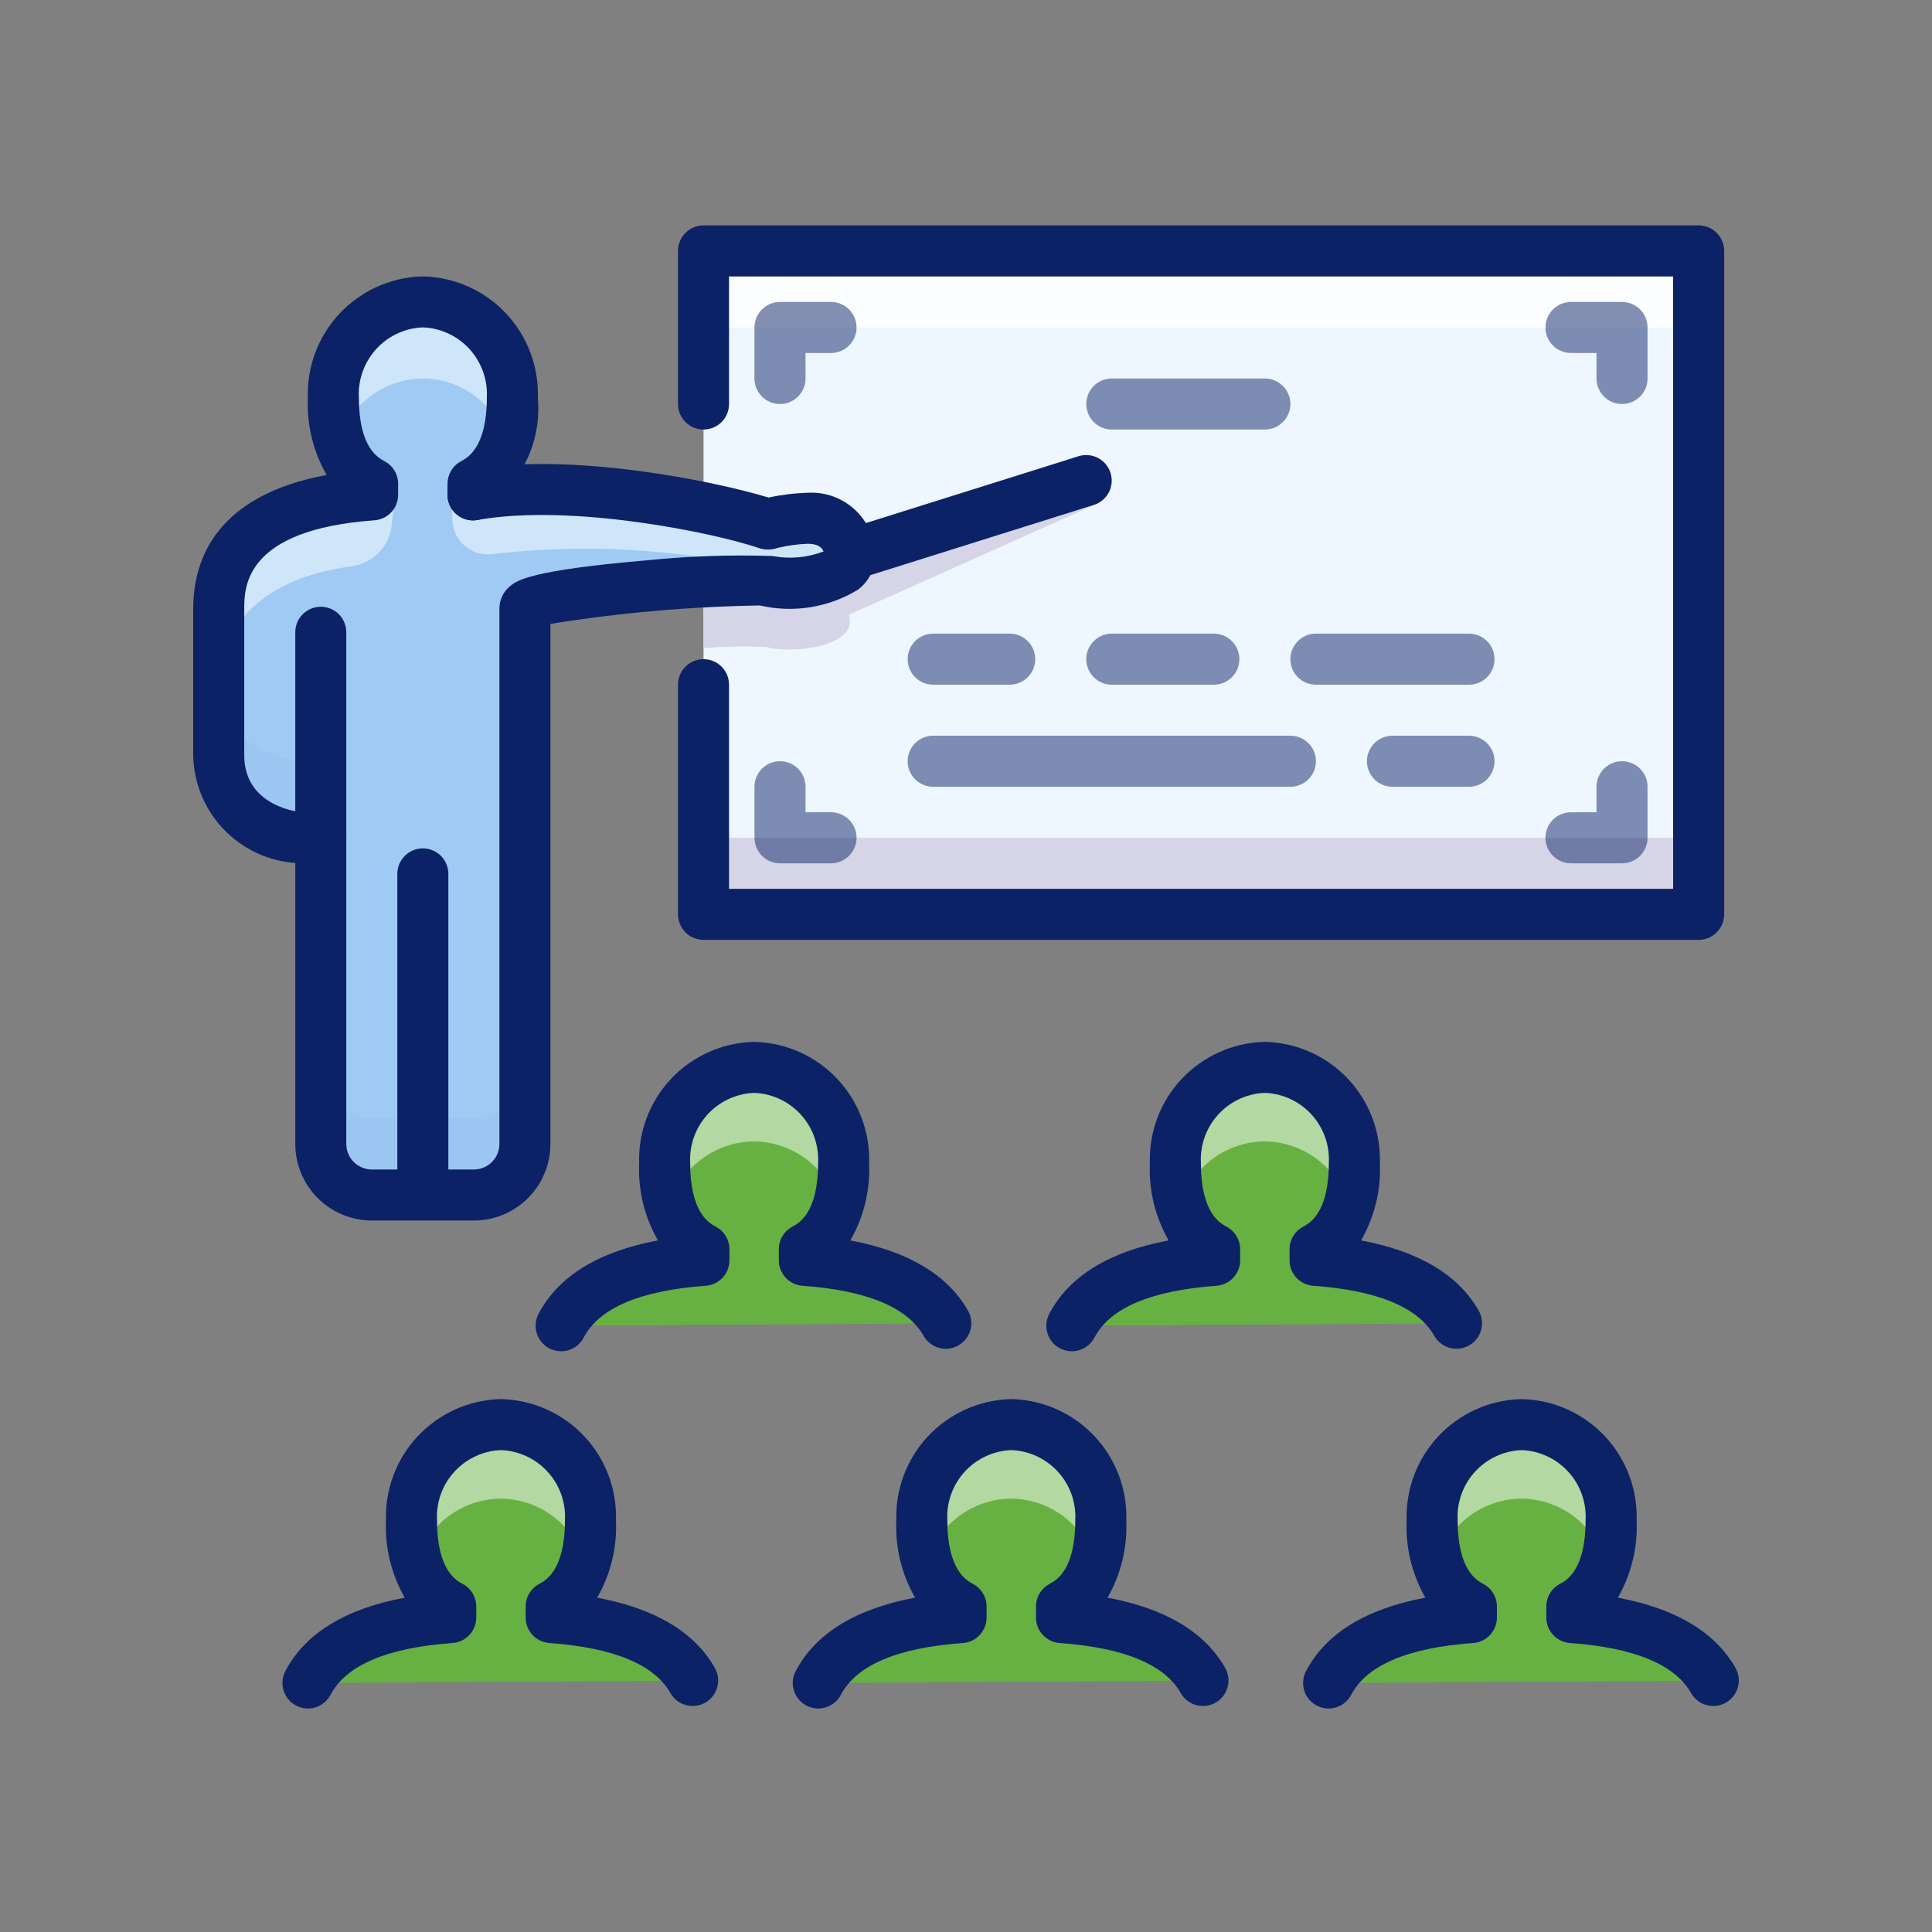 <?xml version="1.0" encoding="UTF-8"?> <svg xmlns="http://www.w3.org/2000/svg" width="120" height="120" viewBox="0 0 120 120" fill="none"><rect x="0" y="0" width="120" height="120" fill="#808080" stroke="none"/><path d="M105.506 15.586H43.697V56.792H105.506V15.586Z" fill="#EEF6FF"></path><path d="M50.186 32.19C49.347 32.208 48.514 32.333 47.707 32.561C44.966 31.612 35.718 29.606 29.383 30.737V30.046C31.2 29.081 31.821 27.053 31.821 24.701C31.883 23.19 31.345 21.717 30.323 20.602C29.302 19.488 27.88 18.823 26.37 18.755H26.157C24.646 18.824 23.225 19.488 22.203 20.602C21.182 21.717 20.643 23.19 20.706 24.701C20.706 27.053 21.327 29.081 23.144 30.046V30.737C16.018 31.245 13.584 34.088 13.584 37.834V46.905C13.584 51.155 17.81 52.037 18.784 52.037H19.923V71.055C19.923 71.471 20.005 71.883 20.165 72.268C20.324 72.652 20.557 73.002 20.852 73.296C21.146 73.59 21.495 73.824 21.88 73.983C22.265 74.142 22.677 74.225 23.093 74.224H29.433C30.274 74.224 31.08 73.891 31.675 73.296C32.269 72.702 32.603 71.895 32.603 71.055V37.773C32.607 36.727 46.576 35.816 47.586 36.07C49.303 36.501 52.822 36.039 52.788 34.461C52.774 34.139 52.695 33.822 52.555 33.531C52.415 33.24 52.217 32.981 51.974 32.768C51.73 32.556 51.446 32.395 51.139 32.296C50.832 32.196 50.508 32.16 50.186 32.19Z" fill="#9FCAF4"></path><path d="M50.186 36.31C49.347 36.329 48.514 36.454 47.707 36.682C46.392 36.26 45.053 35.915 43.697 35.648V40.261C44.99 40.146 46.29 40.122 47.586 40.19C49.303 40.621 52.822 40.16 52.789 38.582C52.775 38.259 52.695 37.943 52.555 37.652C52.415 37.361 52.217 37.101 51.974 36.889C51.73 36.676 51.447 36.516 51.139 36.416C50.832 36.317 50.508 36.281 50.186 36.31Z" fill="#D5D5E7"></path><path d="M51.831 38.434C51.468 38.434 51.116 38.31 50.833 38.081C50.551 37.853 50.355 37.535 50.279 37.18C50.203 36.825 50.252 36.455 50.416 36.131C50.58 35.807 50.851 35.55 51.182 35.402L66.823 28.401C67.207 28.231 67.643 28.219 68.035 28.37C68.427 28.52 68.743 28.82 68.914 29.203C69.086 29.586 69.098 30.022 68.949 30.414C68.799 30.806 68.5 31.123 68.117 31.296L52.476 38.296C52.273 38.386 52.053 38.433 51.831 38.434Z" fill="#D5D5E7"></path><g opacity="0.2"><path d="M19.923 47.282H18.784C17.81 47.282 13.584 46.4 13.584 42.15V46.906C13.584 51.155 17.81 52.037 18.784 52.037H19.923V47.282Z" fill="#8BB3EA"></path><path d="M29.434 69.469H23.093C22.677 69.469 22.265 69.388 21.881 69.228C21.496 69.069 21.146 68.835 20.852 68.541C20.558 68.247 20.324 67.897 20.165 67.513C20.006 67.128 19.924 66.716 19.924 66.3V71.055C19.924 71.471 20.006 71.883 20.165 72.268C20.324 72.653 20.558 73.002 20.852 73.296C21.146 73.591 21.496 73.824 21.881 73.983C22.265 74.143 22.677 74.225 23.093 74.225H29.434C30.274 74.225 31.081 73.891 31.675 73.296C32.27 72.702 32.604 71.896 32.604 71.055V66.3C32.604 67.141 32.27 67.947 31.675 68.541C31.081 69.135 30.274 69.469 29.434 69.469Z" fill="#8BB3EA"></path></g><g opacity="0.5"><path d="M28.042 30.739L28.1 32.308C28.11 32.609 28.181 32.905 28.31 33.177C28.439 33.45 28.623 33.692 28.849 33.891C29.076 34.089 29.341 34.238 29.628 34.33C29.915 34.421 30.218 34.453 30.517 34.422C34.849 33.914 39.228 33.974 43.544 34.602C45.056 34.543 46.567 34.761 48.001 35.246C49.718 35.677 52.822 36.039 52.789 34.461C52.775 34.138 52.695 33.822 52.555 33.531C52.415 33.24 52.217 32.98 51.974 32.768C51.73 32.556 51.447 32.395 51.139 32.295C50.832 32.196 50.508 32.16 50.186 32.189C49.347 32.208 48.514 32.333 47.707 32.561C42.544 31.005 37.164 30.296 31.775 30.46C30.37 30.393 29.593 29.916 28.042 30.739Z" fill="white"></path><path d="M24.329 32.639L24.525 30.789C23.284 30.712 22.038 30.788 20.816 31.015C15.482 31.932 13.584 34.53 13.584 37.833V42.587C13.584 39.244 15.909 35.981 21.797 35.178C22.442 35.1 23.044 34.808 23.503 34.348C23.963 33.887 24.254 33.285 24.329 32.639Z" fill="white"></path><path d="M26.157 23.509H26.37C27.516 23.54 28.623 23.93 29.536 24.624C30.449 25.318 31.122 26.28 31.46 27.375C31.712 26.507 31.834 25.605 31.821 24.701C31.884 23.19 31.345 21.717 30.323 20.602C29.302 19.488 27.88 18.823 26.37 18.755H26.157C24.647 18.824 23.225 19.488 22.204 20.602C21.182 21.717 20.643 23.19 20.706 24.701C20.693 25.605 20.815 26.507 21.068 27.375C21.405 26.28 22.078 25.318 22.991 24.624C23.904 23.93 25.011 23.541 26.157 23.509Z" fill="white"></path></g><path fill-rule="evenodd" clip-rule="evenodd" d="M66.573 82.344C67.722 80.163 70.414 78.642 75.444 78.283V77.592C73.627 76.627 73.005 74.599 73.005 72.247C72.943 70.736 73.481 69.263 74.503 68.148C75.525 67.034 76.946 66.369 78.457 66.301H78.669C80.18 66.369 81.601 67.034 82.623 68.148C83.645 69.262 84.183 70.736 84.121 72.247C84.121 74.599 83.499 76.627 81.683 77.592V78.283C86.596 78.633 89.278 80.093 90.471 82.194" fill="#67B142"></path><path opacity="0.5" fill-rule="evenodd" clip-rule="evenodd" d="M78.441 70.896H78.654C79.8 70.928 80.907 71.318 81.82 72.011C82.733 72.705 83.406 73.667 83.744 74.762C83.997 73.894 84.118 72.992 84.105 72.088C84.168 70.577 83.629 69.103 82.608 67.989C81.586 66.874 80.164 66.21 78.654 66.142H78.441C76.931 66.21 75.51 66.874 74.488 67.989C73.466 69.103 72.928 70.577 72.99 72.088C72.977 72.992 73.099 73.894 73.352 74.762C73.69 73.667 74.362 72.705 75.275 72.011C76.188 71.318 77.295 70.928 78.441 70.896Z" fill="white"></path><path opacity="0.75" d="M105.506 15.586H43.697V20.34H105.506V15.586Z" fill="white"></path><path d="M105.501 52.036H43.692V56.79H105.501V52.036Z" fill="#D5D5E7"></path><path d="M66.571 83.93C66.299 83.929 66.03 83.858 65.793 83.724C65.555 83.59 65.357 83.397 65.216 83.163C65.075 82.929 64.997 82.663 64.989 82.391C64.981 82.118 65.044 81.848 65.171 81.606C66.403 79.265 68.893 77.736 72.587 77.045C71.75 75.589 71.345 73.924 71.42 72.246C71.359 70.315 72.065 68.439 73.383 67.028C74.702 65.617 76.526 64.785 78.456 64.715H78.67C80.6 64.785 82.424 65.617 83.742 67.028C85.061 68.439 85.767 70.316 85.706 72.246C85.781 73.924 85.376 75.589 84.539 77.045C88.129 77.717 90.582 79.18 91.848 81.412C92.054 81.777 92.107 82.21 91.994 82.614C91.882 83.018 91.614 83.361 91.249 83.568C90.884 83.775 90.451 83.829 90.047 83.718C89.642 83.606 89.298 83.339 89.09 82.975C88.081 81.195 85.549 80.147 81.569 79.862C81.169 79.834 80.795 79.655 80.522 79.362C80.249 79.069 80.097 78.683 80.097 78.282V77.592C80.097 77.304 80.175 77.022 80.323 76.776C80.471 76.529 80.683 76.328 80.937 76.193C81.333 75.982 82.536 75.343 82.536 72.246C82.596 71.156 82.224 70.087 81.5 69.27C80.776 68.453 79.759 67.955 78.67 67.885H78.456C77.367 67.955 76.35 68.453 75.626 69.27C74.902 70.087 74.53 71.156 74.59 72.246C74.59 75.343 75.791 75.982 76.187 76.193C76.441 76.328 76.653 76.529 76.801 76.776C76.949 77.022 77.028 77.304 77.028 77.592V78.282C77.028 78.683 76.876 79.069 76.603 79.362C76.329 79.655 75.955 79.834 75.556 79.862C71.498 80.153 68.947 81.237 67.975 83.083C67.841 83.339 67.639 83.553 67.391 83.702C67.144 83.851 66.86 83.93 66.571 83.93Z" fill="#0C2266"></path><path d="M52.788 36.047C52.409 36.047 52.042 35.911 51.755 35.665C51.468 35.418 51.278 35.077 51.221 34.702C51.163 34.328 51.242 33.945 51.442 33.624C51.642 33.302 51.951 33.063 52.312 32.95L66.994 28.336C67.394 28.212 67.828 28.251 68.2 28.446C68.571 28.64 68.85 28.974 68.976 29.375C69.102 29.775 69.064 30.208 68.871 30.581C68.677 30.953 68.344 31.233 67.944 31.36L53.263 35.974C53.109 36.022 52.949 36.047 52.788 36.047Z" fill="#0C2266"></path><path d="M19.924 53.621H18.784C17 53.608 15.293 52.898 14.026 51.644C12.758 50.389 12.031 48.689 12 46.906V37.835C12 34.63 13.517 30.768 20.288 29.5C19.451 28.044 19.046 26.379 19.121 24.701C19.06 22.771 19.765 20.894 21.084 19.483C22.403 18.072 24.227 17.24 26.157 17.17H26.37C28.301 17.24 30.125 18.072 31.443 19.483C32.762 20.894 33.468 22.771 33.406 24.701C33.513 25.856 33.347 27.019 32.922 28.098C32.497 29.176 31.824 30.14 30.958 30.91C30.913 31.313 30.716 31.684 30.407 31.946C30.098 32.208 29.7 32.342 29.296 32.32C28.891 32.297 28.51 32.121 28.231 31.827C27.953 31.532 27.797 31.142 27.797 30.737V30.047C27.797 29.759 27.876 29.477 28.024 29.231C28.172 28.984 28.384 28.783 28.638 28.648C29.034 28.437 30.237 27.798 30.237 24.701C30.297 23.611 29.925 22.542 29.201 21.725C28.477 20.908 27.459 20.41 26.37 20.34H26.157C25.068 20.41 24.05 20.908 23.327 21.725C22.603 22.542 22.23 23.611 22.291 24.701C22.291 27.798 23.492 28.437 23.888 28.648C24.142 28.783 24.354 28.984 24.502 29.231C24.65 29.477 24.728 29.759 24.728 30.047V30.737C24.728 31.138 24.576 31.524 24.303 31.817C24.03 32.11 23.656 32.289 23.256 32.317C15.17 32.896 15.17 36.484 15.17 37.835V46.906C15.17 50.187 18.748 50.452 18.784 50.452H19.924C20.345 50.452 20.748 50.619 21.045 50.916C21.342 51.213 21.509 51.616 21.509 52.036C21.509 52.457 21.342 52.86 21.045 53.157C20.748 53.454 20.345 53.621 19.924 53.621Z" fill="#0C2266"></path><path d="M29.434 75.809H23.094C21.834 75.808 20.625 75.306 19.734 74.415C18.843 73.524 18.341 72.315 18.34 71.055V39.271C18.34 38.851 18.507 38.447 18.804 38.15C19.101 37.853 19.504 37.686 19.925 37.686C20.345 37.686 20.748 37.853 21.045 38.15C21.343 38.447 21.509 38.851 21.509 39.271V71.055C21.51 71.475 21.677 71.878 21.974 72.175C22.271 72.472 22.674 72.639 23.094 72.639H29.434C29.854 72.639 30.257 72.472 30.554 72.175C30.851 71.878 31.018 71.475 31.019 71.055V37.773C31.023 37.499 31.089 37.23 31.212 36.987C31.336 36.743 31.514 36.531 31.732 36.366C32.127 36.059 32.949 35.422 40.122 34.807C42.73 34.542 45.352 34.45 47.972 34.533C49.038 34.738 50.141 34.64 51.154 34.252C51.064 34.035 50.826 33.775 50.187 33.775C49.553 33.797 48.922 33.882 48.305 34.029C47.946 34.158 47.554 34.169 47.189 34.058C44.45 33.109 35.516 31.252 29.661 32.297C29.456 32.334 29.246 32.331 29.042 32.286C28.838 32.242 28.645 32.158 28.474 32.039C28.303 31.92 28.157 31.768 28.044 31.593C27.932 31.417 27.855 31.221 27.818 31.016C27.782 30.811 27.786 30.601 27.831 30.397C27.876 30.193 27.96 30.001 28.08 29.83C28.199 29.659 28.351 29.513 28.527 29.401C28.703 29.289 28.899 29.213 29.104 29.177C35.546 28.027 44.573 29.935 47.734 30.904C48.541 30.729 49.362 30.629 50.187 30.605C50.714 30.577 51.241 30.655 51.738 30.832C52.235 31.01 52.691 31.285 53.081 31.641C53.471 31.997 53.785 32.427 54.007 32.906C54.229 33.384 54.354 33.902 54.373 34.43C54.377 34.856 54.281 35.277 54.092 35.659C53.903 36.041 53.627 36.374 53.285 36.629C51.463 37.738 49.279 38.089 47.201 37.607C42.842 37.677 38.493 38.059 34.188 38.751V71.055C34.187 72.315 33.686 73.524 32.794 74.415C31.903 75.306 30.694 75.808 29.434 75.809Z" fill="#0C2266"></path><path d="M26.264 75.777C26.055 75.777 25.849 75.736 25.657 75.656C25.465 75.577 25.29 75.46 25.143 75.313C24.995 75.166 24.879 74.991 24.799 74.799C24.72 74.606 24.679 74.4 24.679 74.192V54.279C24.679 53.859 24.846 53.456 25.143 53.158C25.44 52.861 25.843 52.694 26.264 52.694C26.684 52.694 27.087 52.861 27.384 53.158C27.681 53.456 27.848 53.859 27.848 54.279V74.192C27.849 74.4 27.808 74.606 27.728 74.799C27.648 74.991 27.532 75.166 27.384 75.313C27.237 75.46 27.062 75.577 26.87 75.656C26.678 75.736 26.472 75.777 26.264 75.777Z" fill="#0C2266"></path><path opacity="0.5" d="M78.564 26.678H69.055C68.634 26.678 68.231 26.512 67.934 26.214C67.637 25.917 67.47 25.514 67.47 25.094C67.47 24.673 67.637 24.27 67.934 23.973C68.231 23.676 68.634 23.509 69.055 23.509H78.564C78.984 23.509 79.387 23.676 79.684 23.973C79.981 24.27 80.148 24.673 80.148 25.094C80.148 25.514 79.981 25.917 79.684 26.214C79.387 26.512 78.984 26.678 78.564 26.678Z" fill="#0C2266"></path><path opacity="0.5" d="M62.715 42.527H57.961C57.541 42.527 57.137 42.36 56.84 42.063C56.543 41.766 56.376 41.363 56.376 40.942C56.376 40.522 56.543 40.119 56.84 39.822C57.137 39.524 57.541 39.357 57.961 39.357H62.715C63.136 39.357 63.539 39.524 63.836 39.822C64.133 40.119 64.3 40.522 64.3 40.942C64.3 41.363 64.133 41.766 63.836 42.063C63.539 42.36 63.136 42.527 62.715 42.527Z" fill="#0C2266"></path><path opacity="0.5" d="M91.243 48.867H86.488C86.068 48.867 85.665 48.7 85.368 48.403C85.07 48.105 84.903 47.702 84.903 47.282C84.903 46.862 85.07 46.459 85.368 46.161C85.665 45.864 86.068 45.697 86.488 45.697H91.243C91.663 45.697 92.066 45.864 92.363 46.161C92.661 46.459 92.828 46.862 92.828 47.282C92.828 47.702 92.661 48.105 92.363 48.403C92.066 48.7 91.663 48.867 91.243 48.867Z" fill="#0C2266"></path><path opacity="0.5" d="M75.394 42.527H69.055C68.634 42.527 68.231 42.36 67.934 42.063C67.637 41.766 67.47 41.363 67.47 40.942C67.47 40.522 67.637 40.119 67.934 39.822C68.231 39.524 68.634 39.357 69.055 39.357H75.394C75.814 39.357 76.217 39.524 76.515 39.822C76.812 40.119 76.979 40.522 76.979 40.942C76.979 41.363 76.812 41.766 76.515 42.063C76.217 42.36 75.814 42.527 75.394 42.527Z" fill="#0C2266"></path><path opacity="0.5" d="M91.242 42.527H81.733C81.313 42.527 80.91 42.36 80.613 42.063C80.315 41.766 80.148 41.363 80.148 40.942C80.148 40.522 80.315 40.119 80.613 39.822C80.91 39.524 81.313 39.357 81.733 39.357H91.242C91.663 39.357 92.066 39.524 92.363 39.822C92.66 40.119 92.827 40.522 92.827 40.942C92.827 41.363 92.66 41.766 92.363 42.063C92.066 42.36 91.663 42.527 91.242 42.527Z" fill="#0C2266"></path><path opacity="0.5" d="M80.149 48.867H57.961C57.541 48.867 57.137 48.7 56.84 48.403C56.543 48.105 56.376 47.702 56.376 47.282C56.376 46.862 56.543 46.459 56.84 46.161C57.137 45.864 57.541 45.697 57.961 45.697H80.149C80.569 45.697 80.972 45.864 81.269 46.161C81.567 46.459 81.734 46.862 81.734 47.282C81.734 47.702 81.567 48.105 81.269 48.403C80.972 48.7 80.569 48.867 80.149 48.867Z" fill="#0C2266"></path><path d="M105.506 58.376H43.697C43.489 58.376 43.283 58.335 43.09 58.255C42.898 58.176 42.723 58.059 42.576 57.912C42.429 57.764 42.312 57.59 42.233 57.397C42.153 57.205 42.112 56.999 42.112 56.791V42.527C42.112 42.107 42.279 41.704 42.577 41.407C42.874 41.109 43.277 40.942 43.697 40.942C44.117 40.942 44.521 41.109 44.818 41.407C45.115 41.704 45.282 42.107 45.282 42.527V55.206H103.921V17.17H45.282V25.094C45.282 25.514 45.115 25.917 44.818 26.215C44.521 26.512 44.117 26.679 43.697 26.679C43.277 26.679 42.874 26.512 42.577 26.215C42.279 25.917 42.112 25.514 42.112 25.094V15.585C42.112 15.377 42.153 15.171 42.233 14.978C42.312 14.786 42.429 14.611 42.576 14.464C42.723 14.317 42.898 14.2 43.09 14.12C43.283 14.041 43.489 14 43.697 14H105.506C105.714 14 105.92 14.041 106.113 14.12C106.305 14.2 106.48 14.317 106.627 14.464C106.774 14.611 106.891 14.786 106.971 14.978C107.05 15.171 107.091 15.377 107.091 15.585V56.791C107.091 56.999 107.05 57.205 106.971 57.397C106.891 57.59 106.774 57.764 106.627 57.912C106.48 58.059 106.305 58.176 106.113 58.255C105.92 58.335 105.714 58.376 105.506 58.376Z" fill="#0C2266"></path><path opacity="0.5" d="M51.617 53.621H48.447C48.239 53.621 48.033 53.58 47.84 53.5C47.648 53.421 47.473 53.304 47.326 53.157C47.179 53.01 47.062 52.835 46.983 52.642C46.903 52.45 46.862 52.244 46.862 52.036V48.866C46.862 48.446 47.029 48.043 47.327 47.745C47.624 47.448 48.027 47.281 48.447 47.281C48.867 47.281 49.271 47.448 49.568 47.745C49.865 48.043 50.032 48.446 50.032 48.866V50.451H51.617C52.037 50.451 52.44 50.618 52.737 50.915C53.035 51.212 53.202 51.615 53.202 52.036C53.202 52.456 53.035 52.859 52.737 53.156C52.44 53.454 52.037 53.621 51.617 53.621Z" fill="#0C2266"></path><path opacity="0.5" d="M48.447 25.094C48.239 25.094 48.033 25.053 47.84 24.974C47.648 24.894 47.473 24.777 47.326 24.63C47.179 24.483 47.062 24.308 46.983 24.116C46.903 23.924 46.862 23.718 46.862 23.509V20.34C46.862 20.132 46.903 19.925 46.983 19.733C47.062 19.541 47.179 19.366 47.326 19.219C47.473 19.072 47.648 18.955 47.84 18.875C48.033 18.796 48.239 18.755 48.447 18.755H51.617C52.037 18.755 52.44 18.922 52.737 19.219C53.035 19.516 53.202 19.919 53.202 20.34C53.202 20.76 53.035 21.163 52.737 21.46C52.44 21.758 52.037 21.925 51.617 21.925H50.032V23.509C50.032 23.718 49.991 23.924 49.912 24.116C49.832 24.308 49.715 24.483 49.568 24.63C49.421 24.777 49.246 24.894 49.054 24.974C48.861 25.053 48.655 25.094 48.447 25.094Z" fill="#0C2266"></path><path opacity="0.5" d="M100.747 25.094C100.539 25.094 100.332 25.053 100.14 24.974C99.948 24.894 99.773 24.777 99.626 24.63C99.479 24.483 99.362 24.308 99.282 24.116C99.203 23.924 99.162 23.718 99.162 23.509V21.925H97.577C97.157 21.925 96.754 21.758 96.456 21.46C96.159 21.163 95.992 20.76 95.992 20.34C95.992 19.919 96.159 19.516 96.456 19.219C96.754 18.922 97.157 18.755 97.577 18.755H100.747C100.955 18.755 101.161 18.796 101.353 18.875C101.546 18.955 101.72 19.072 101.868 19.219C102.015 19.366 102.132 19.541 102.211 19.733C102.291 19.925 102.332 20.132 102.332 20.34V23.509C102.332 23.718 102.291 23.924 102.211 24.116C102.132 24.308 102.015 24.483 101.868 24.63C101.72 24.777 101.546 24.894 101.353 24.974C101.161 25.053 100.955 25.094 100.747 25.094Z" fill="#0C2266"></path><path opacity="0.5" d="M100.747 53.621H97.577C97.157 53.621 96.754 53.454 96.456 53.156C96.159 52.859 95.992 52.456 95.992 52.036C95.992 51.615 96.159 51.212 96.456 50.915C96.754 50.618 97.157 50.451 97.577 50.451H99.162V48.866C99.162 48.446 99.329 48.043 99.626 47.745C99.923 47.448 100.326 47.281 100.747 47.281C101.167 47.281 101.57 47.448 101.867 47.745C102.165 48.043 102.332 48.446 102.332 48.866V52.036C102.332 52.244 102.291 52.45 102.211 52.642C102.132 52.835 102.015 53.01 101.868 53.157C101.72 53.304 101.546 53.421 101.353 53.5C101.161 53.58 100.955 53.621 100.747 53.621Z" fill="#0C2266"></path><path fill-rule="evenodd" clip-rule="evenodd" d="M34.851 82.344C35.999 80.163 38.691 78.642 43.721 78.283V77.592C41.904 76.627 41.283 74.599 41.283 72.247C41.22 70.736 41.759 69.263 42.781 68.148C43.802 67.034 45.224 66.369 46.734 66.301H46.947C48.457 66.369 49.879 67.034 50.9 68.148C51.922 69.262 52.461 70.736 52.398 72.247C52.398 74.599 51.777 76.627 49.96 77.592V78.283C54.873 78.633 57.556 80.093 58.748 82.194" fill="#67B142"></path><path opacity="0.5" fill-rule="evenodd" clip-rule="evenodd" d="M46.719 70.896H46.931C48.078 70.928 49.185 71.318 50.098 72.011C51.011 72.705 51.683 73.667 52.021 74.762C52.274 73.894 52.396 72.992 52.383 72.088C52.445 70.577 51.907 69.103 50.885 67.989C49.863 66.874 48.442 66.21 46.931 66.142H46.719C45.208 66.21 43.787 66.874 42.765 67.989C41.744 69.103 41.205 70.577 41.268 72.088C41.255 72.992 41.376 73.894 41.629 74.762C41.967 73.667 42.64 72.705 43.553 72.011C44.465 71.318 45.573 70.928 46.719 70.896Z" fill="white"></path><path d="M34.85 83.93C34.577 83.929 34.309 83.858 34.071 83.724C33.834 83.59 33.635 83.397 33.494 83.163C33.353 82.929 33.275 82.663 33.267 82.391C33.259 82.118 33.322 81.848 33.449 81.606C34.681 79.265 37.171 77.736 40.866 77.044C40.028 75.588 39.623 73.924 39.699 72.246C39.637 70.315 40.343 68.439 41.662 67.028C42.98 65.617 44.804 64.785 46.734 64.715H46.947C48.877 64.785 50.701 65.617 52.019 67.028C53.338 68.439 54.044 70.316 53.982 72.246C54.057 73.924 53.653 75.589 52.815 77.045C56.406 77.717 58.861 79.18 60.127 81.412C60.333 81.777 60.385 82.21 60.273 82.614C60.16 83.018 59.892 83.361 59.527 83.568C59.162 83.775 58.73 83.829 58.325 83.718C57.921 83.606 57.577 83.339 57.369 82.975C56.36 81.195 53.828 80.147 49.847 79.862C49.447 79.834 49.073 79.655 48.8 79.362C48.527 79.069 48.375 78.683 48.375 78.282V77.592C48.375 77.304 48.453 77.022 48.601 76.776C48.749 76.529 48.962 76.328 49.215 76.193C49.612 75.982 50.813 75.343 50.813 72.246C50.873 71.156 50.501 70.087 49.777 69.27C49.053 68.453 48.036 67.955 46.947 67.885H46.734C45.645 67.955 44.628 68.453 43.904 69.27C43.18 70.087 42.808 71.156 42.868 72.246C42.868 75.343 44.069 75.982 44.465 76.193C44.719 76.328 44.932 76.529 45.08 76.776C45.228 77.022 45.306 77.304 45.306 77.592V78.282C45.306 78.683 45.154 79.069 44.881 79.362C44.608 79.655 44.234 79.834 43.834 79.862C39.776 80.153 37.225 81.237 36.253 83.083C36.119 83.339 35.917 83.553 35.669 83.702C35.422 83.851 35.139 83.93 34.85 83.93Z" fill="#0C2266"></path><path fill-rule="evenodd" clip-rule="evenodd" d="M19.127 104.532C20.276 102.351 22.968 100.829 27.997 100.471V99.779C26.18 98.814 25.559 96.787 25.559 94.434C25.497 92.924 26.035 91.45 27.057 90.336C28.078 89.221 29.5 88.557 31.01 88.488H31.223C32.733 88.557 34.155 89.221 35.177 90.335C36.198 91.45 36.737 92.924 36.674 94.434C36.674 96.787 36.053 98.814 34.236 99.779V100.471C39.149 100.821 41.832 102.281 43.024 104.381" fill="#67B142"></path><path opacity="0.5" fill-rule="evenodd" clip-rule="evenodd" d="M30.995 93.084H31.208C32.354 93.115 33.461 93.505 34.374 94.199C35.287 94.892 35.96 95.854 36.297 96.95C36.55 96.081 36.672 95.18 36.659 94.275C36.722 92.764 36.183 91.291 35.161 90.176C34.14 89.062 32.718 88.398 31.208 88.329H30.995C29.485 88.398 28.063 89.062 27.042 90.176C26.02 91.291 25.482 92.764 25.544 94.275C25.531 95.18 25.653 96.081 25.906 96.95C26.244 95.854 26.916 94.892 27.829 94.199C28.742 93.505 29.849 93.115 30.995 93.084Z" fill="white"></path><path d="M19.125 106.118C18.852 106.118 18.584 106.047 18.347 105.913C18.109 105.778 17.91 105.585 17.77 105.351C17.629 105.118 17.551 104.852 17.543 104.579C17.535 104.306 17.597 104.036 17.724 103.795C18.956 101.453 21.447 99.924 25.141 99.234C24.304 97.777 23.899 96.113 23.974 94.434C23.913 92.504 24.619 90.628 25.937 89.216C27.256 87.805 29.08 86.973 31.01 86.903H31.223C33.154 86.973 34.977 87.805 36.296 89.216C37.615 90.628 38.321 92.504 38.259 94.434C38.334 96.113 37.929 97.778 37.092 99.234C40.683 99.906 43.136 101.368 44.402 103.6C44.608 103.966 44.66 104.398 44.548 104.802C44.436 105.207 44.167 105.55 43.802 105.757C43.437 105.964 43.005 106.017 42.6 105.906C42.196 105.795 41.852 105.528 41.644 105.163C40.635 103.383 38.103 102.336 34.122 102.051C33.722 102.022 33.348 101.844 33.075 101.55C32.802 101.257 32.65 100.871 32.65 100.471V99.78C32.65 99.493 32.729 99.211 32.877 98.964C33.025 98.718 33.237 98.516 33.491 98.381C33.887 98.171 35.09 97.531 35.09 94.434C35.15 93.345 34.778 92.275 34.054 91.459C33.33 90.642 32.312 90.144 31.223 90.073H31.01C29.921 90.144 28.904 90.642 28.18 91.459C27.456 92.275 27.083 93.345 27.144 94.434C27.144 97.531 28.345 98.171 28.741 98.381C28.995 98.516 29.207 98.718 29.355 98.964C29.503 99.211 29.581 99.493 29.581 99.78V100.471C29.581 100.871 29.43 101.257 29.156 101.55C28.883 101.844 28.509 102.022 28.109 102.051C24.051 102.342 21.501 103.425 20.529 105.271C20.394 105.527 20.192 105.741 19.945 105.89C19.697 106.04 19.414 106.118 19.125 106.118Z" fill="#0C2266"></path><path fill-rule="evenodd" clip-rule="evenodd" d="M50.824 104.532C51.973 102.351 54.665 100.829 59.695 100.471V99.779C57.878 98.814 57.257 96.787 57.257 94.434C57.194 92.924 57.733 91.45 58.754 90.336C59.776 89.221 61.197 88.557 62.708 88.488H62.92C64.431 88.557 65.852 89.221 66.874 90.335C67.896 91.45 68.434 92.924 68.372 94.434C68.372 96.787 67.75 98.814 65.933 99.779V100.471C70.847 100.821 73.529 102.281 74.722 104.381" fill="#67B142"></path><path opacity="0.5" fill-rule="evenodd" clip-rule="evenodd" d="M62.692 93.084H62.905C64.051 93.115 65.158 93.505 66.071 94.199C66.984 94.892 67.657 95.854 67.995 96.95C68.248 96.081 68.37 95.18 68.356 94.275C68.419 92.764 67.88 91.291 66.859 90.176C65.837 89.062 64.415 88.398 62.905 88.329H62.692C61.182 88.398 59.761 89.062 58.739 90.176C57.717 91.291 57.179 92.764 57.241 94.275C57.228 95.18 57.35 96.081 57.603 96.95C57.941 95.854 58.613 94.892 59.526 94.199C60.439 93.505 61.546 93.115 62.692 93.084Z" fill="white"></path><path d="M50.822 106.118C50.55 106.118 50.281 106.047 50.044 105.913C49.806 105.778 49.608 105.585 49.467 105.351C49.326 105.118 49.248 104.852 49.24 104.579C49.232 104.306 49.295 104.036 49.422 103.795C50.654 101.453 53.144 99.924 56.838 99.234C56.001 97.777 55.596 96.113 55.671 94.434C55.61 92.504 56.316 90.628 57.634 89.216C58.953 87.805 60.777 86.973 62.707 86.903H62.921C64.851 86.973 66.675 87.805 67.993 89.216C69.312 90.628 70.018 92.504 69.957 94.434C70.031 96.113 69.627 97.778 68.79 99.234C72.38 99.906 74.833 101.368 76.099 103.6C76.305 103.966 76.358 104.398 76.245 104.802C76.133 105.207 75.865 105.55 75.5 105.757C75.135 105.964 74.702 106.017 74.298 105.906C73.893 105.795 73.549 105.528 73.341 105.163C72.332 103.383 69.8 102.336 65.82 102.051C65.42 102.022 65.046 101.844 64.772 101.55C64.499 101.257 64.348 100.871 64.348 100.471V99.78C64.348 99.493 64.426 99.211 64.574 98.964C64.722 98.718 64.934 98.516 65.188 98.381C65.584 98.171 66.787 97.531 66.787 94.434C66.847 93.345 66.475 92.275 65.751 91.459C65.027 90.642 64.01 90.144 62.921 90.073H62.707C61.618 90.144 60.601 90.642 59.877 91.459C59.153 92.275 58.781 93.345 58.841 94.434C58.841 97.531 60.042 98.171 60.438 98.381C60.692 98.516 60.904 98.718 61.052 98.964C61.2 99.211 61.279 99.493 61.279 99.78V100.471C61.279 100.871 61.127 101.257 60.854 101.55C60.581 101.844 60.206 102.022 59.807 102.051C55.749 102.342 53.198 103.425 52.226 105.271C52.092 105.527 51.889 105.741 51.642 105.89C51.395 106.04 51.111 106.118 50.822 106.118Z" fill="#0C2266"></path><path fill-rule="evenodd" clip-rule="evenodd" d="M82.52 104.532C83.669 102.351 86.361 100.829 91.391 100.471V99.779C89.574 98.814 88.953 96.787 88.953 94.434C88.89 92.924 89.429 91.45 90.45 90.336C91.472 89.221 92.894 88.557 94.404 88.488H94.617C96.127 88.557 97.549 89.221 98.57 90.335C99.592 91.45 100.13 92.924 100.068 94.434C100.068 96.787 99.447 98.814 97.63 99.779V100.471C102.543 100.821 105.225 102.281 106.418 104.381" fill="#67B142"></path><path opacity="0.5" fill-rule="evenodd" clip-rule="evenodd" d="M94.389 93.084H94.601C95.747 93.115 96.855 93.505 97.768 94.199C98.68 94.892 99.353 95.854 99.691 96.95C99.944 96.081 100.066 95.18 100.053 94.275C100.115 92.764 99.577 91.291 98.555 90.176C97.533 89.062 96.112 88.398 94.601 88.329H94.389C92.878 88.398 91.457 89.062 90.435 90.176C89.413 91.291 88.875 92.764 88.938 94.275C88.924 95.18 89.046 96.081 89.299 96.95C89.637 95.854 90.31 94.892 91.222 94.199C92.135 93.505 93.243 93.115 94.389 93.084Z" fill="white"></path><path d="M82.52 106.118C82.247 106.118 81.979 106.047 81.741 105.913C81.504 105.778 81.305 105.585 81.164 105.351C81.023 105.118 80.945 104.852 80.937 104.579C80.929 104.306 80.992 104.036 81.119 103.795C82.351 101.453 84.841 99.924 88.535 99.234C87.698 97.777 87.293 96.113 87.368 94.434C87.307 92.504 88.013 90.628 89.332 89.216C90.65 87.805 92.474 86.973 94.404 86.903H94.618C96.548 86.973 98.372 87.805 99.691 89.216C101.009 90.628 101.715 92.504 101.654 94.434C101.729 96.113 101.324 97.778 100.487 99.234C104.077 99.906 106.531 101.368 107.797 103.6C108.002 103.966 108.055 104.398 107.942 104.802C107.83 105.207 107.562 105.55 107.197 105.757C106.832 105.964 106.4 106.017 105.995 105.906C105.59 105.795 105.247 105.528 105.039 105.163C104.029 103.383 101.497 102.336 97.517 102.051C97.117 102.022 96.743 101.844 96.47 101.55C96.197 101.257 96.045 100.871 96.045 100.471V99.78C96.045 99.493 96.123 99.211 96.271 98.964C96.419 98.718 96.632 98.516 96.885 98.381C97.281 98.171 98.484 97.531 98.484 94.434C98.544 93.345 98.172 92.275 97.448 91.459C96.724 90.642 95.707 90.144 94.618 90.073H94.404C93.315 90.144 92.298 90.642 91.574 91.459C90.85 92.275 90.478 93.345 90.538 94.434C90.538 97.531 91.739 98.171 92.135 98.381C92.389 98.516 92.602 98.718 92.749 98.964C92.898 99.211 92.976 99.493 92.976 99.78V100.471C92.976 100.871 92.824 101.257 92.551 101.55C92.278 101.844 91.904 102.022 91.504 102.051C87.446 102.342 84.895 103.425 83.923 105.271C83.789 105.527 83.587 105.741 83.339 105.89C83.092 106.04 82.808 106.118 82.52 106.118Z" fill="#0C2266"></path></svg> 